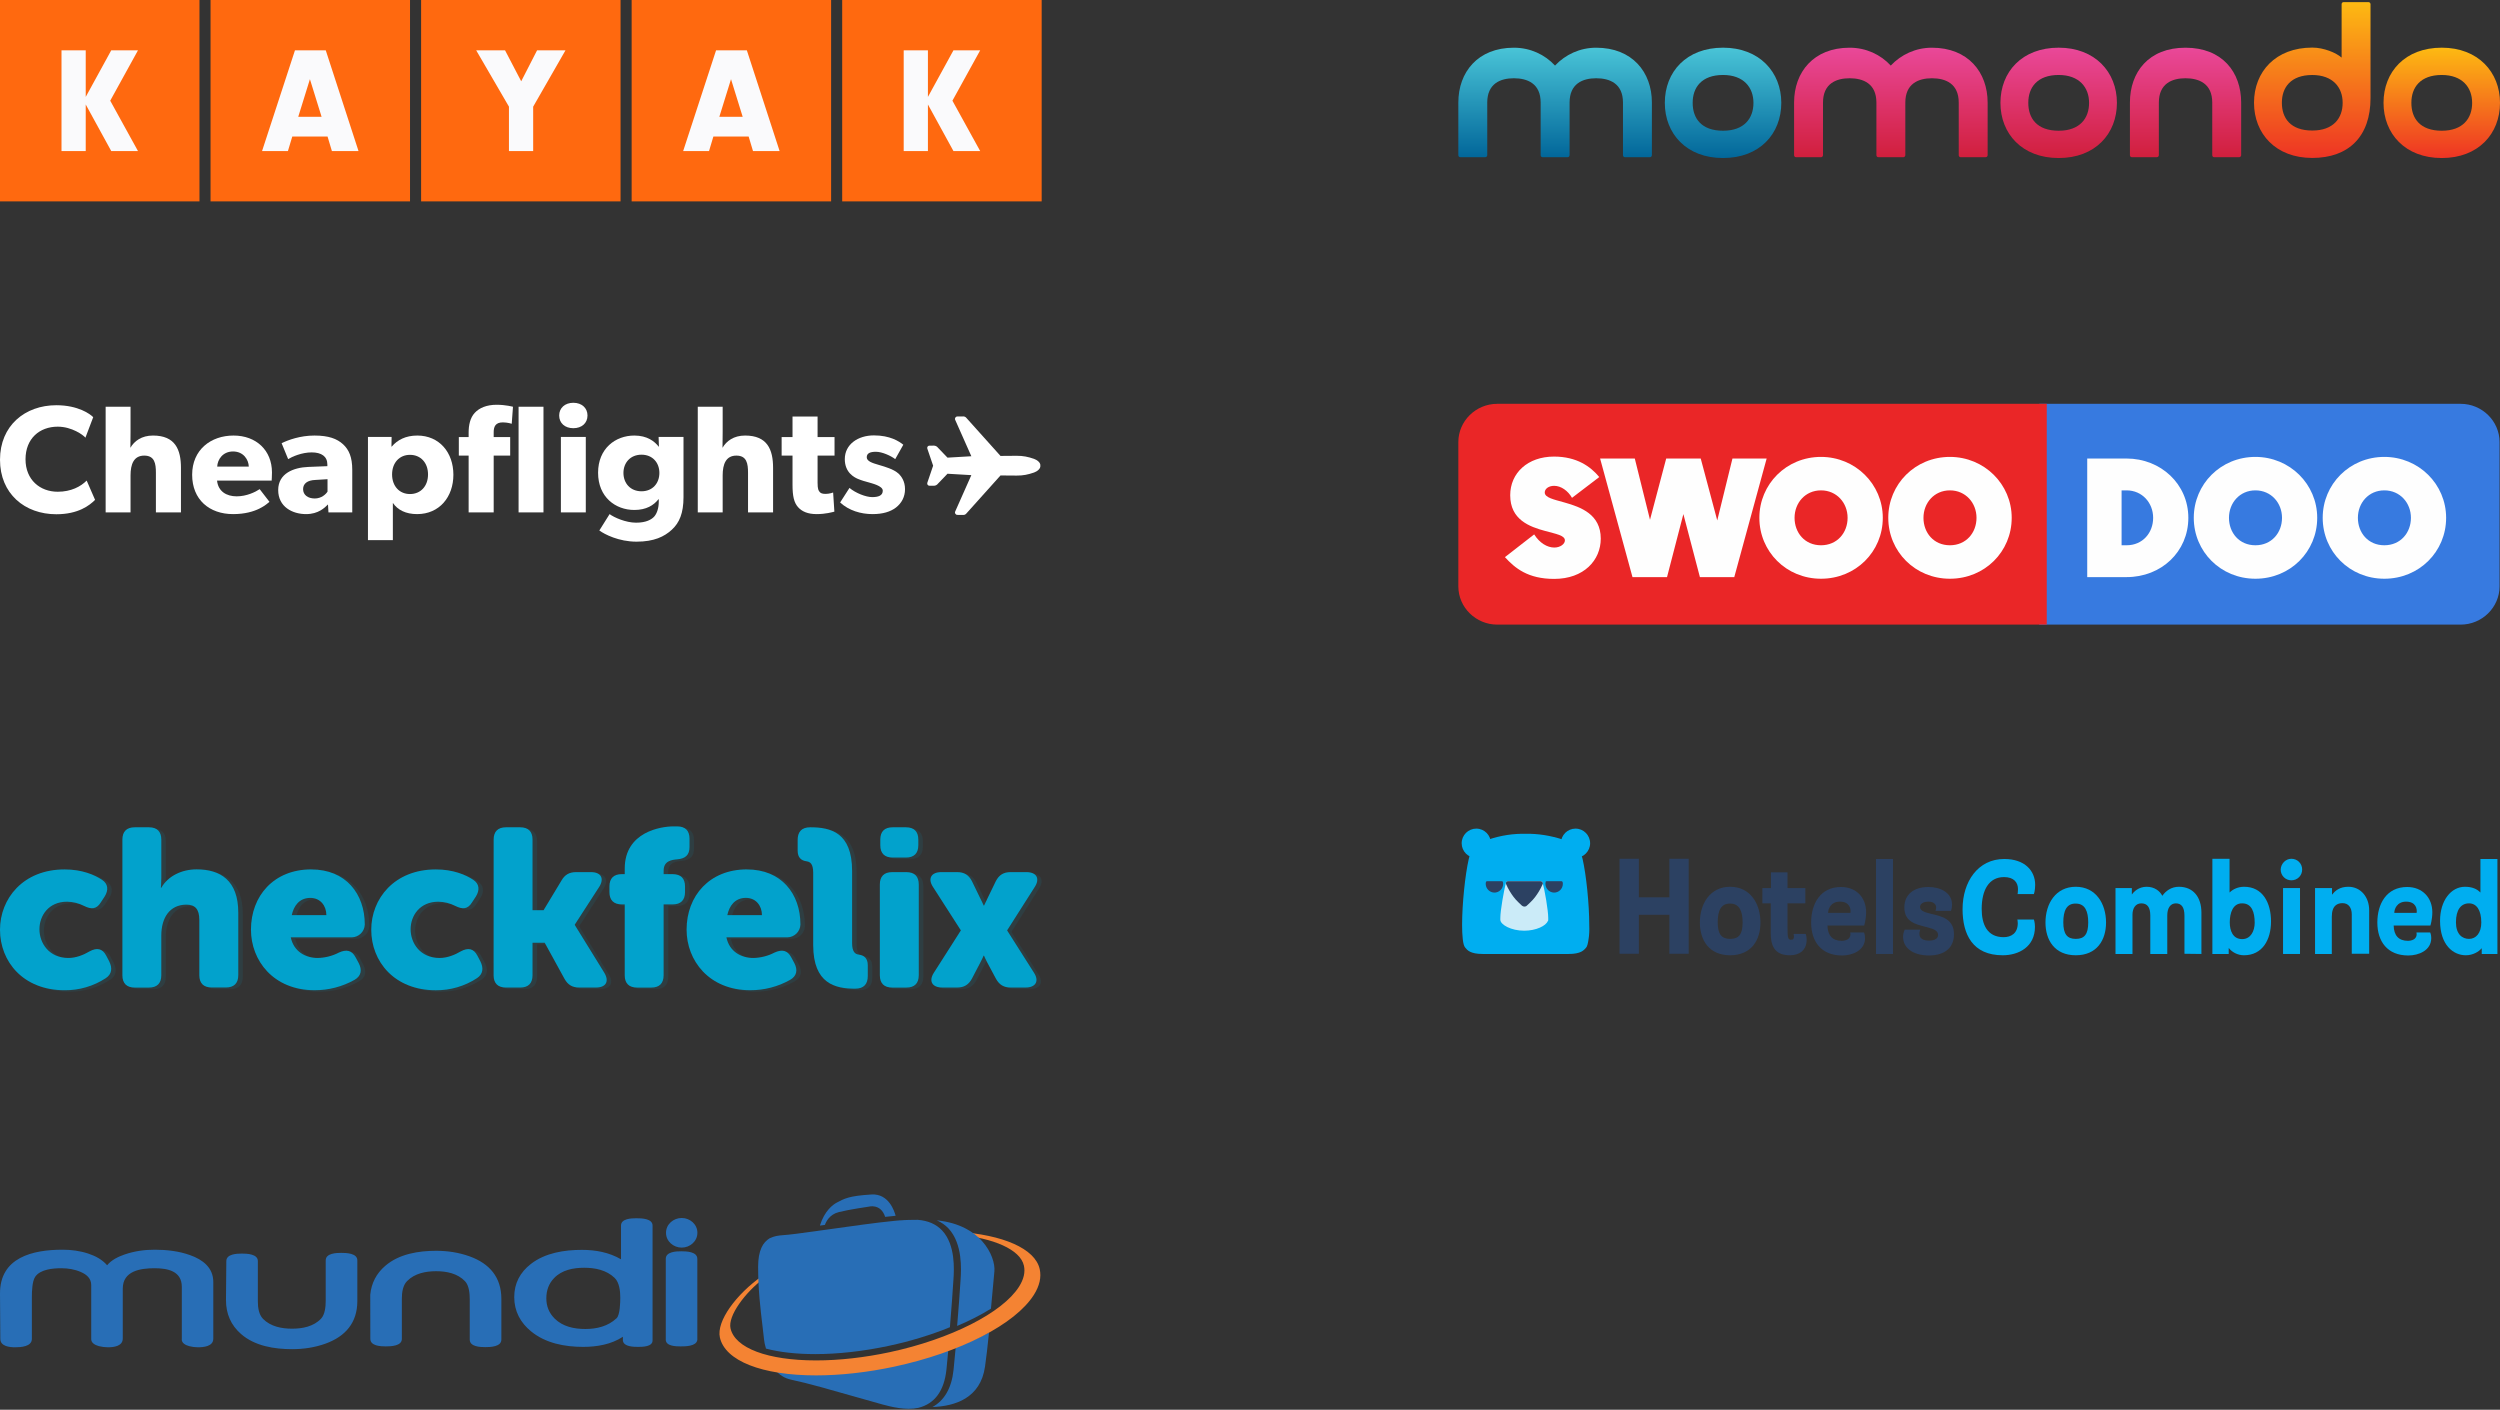 <?xml version="1.0" encoding="UTF-8" standalone="no"?><svg xmlns="http://www.w3.org/2000/svg" fill="none" height="203" style="" viewBox="0 0 360 203" width="360">
<rect x="0" y="0" width="360" height="203" fill="#333333" stroke="none"/>
<path d="M28.724 29H0V0H28.724V29ZM59.043 29H30.319V0H59.043V29ZM89.361 29H60.639V0H89.361V29ZM119.681 29H90.957V0H119.681V29ZM150 0V29H121.276V0H150Z" fill="#FF690F"/>
<path clip-rule="evenodd" d="M12.345 13.955V7.25H8.856V21.75H12.345V15.046L16.018 21.75H19.868L15.872 14.5L19.868 7.25H16.018L12.345 13.955ZM42.087 19.663L41.462 21.75H37.737L42.474 7.25H46.91L51.625 21.75H47.793L47.168 19.663H42.087ZM44.628 11.402L42.948 16.815H46.307L44.628 11.402ZM76.777 21.75H73.289V15.359L68.573 7.25H72.729L75.054 11.706L77.337 7.25H81.428L76.777 15.359V21.75ZM102.725 19.663L102.101 21.75H98.376L103.113 7.25H107.548L112.263 21.75H108.431L107.806 19.663H102.725ZM105.266 11.402L103.586 16.815H106.945L105.266 11.402ZM133.621 13.955V7.25H130.133V21.75H133.621V15.046L137.295 21.75H141.145L137.149 14.5L141.145 7.25H137.295L133.621 13.955Z" fill="#FAFAFC" fill-rule="evenodd"/>
<path clip-rule="evenodd" d="M343.228 14.811C343.228 19.255 346.345 22.757 351.613 22.757V22.757C356.893 22.757 360 19.255 360 14.811V14.811C360 10.385 356.846 6.866 351.613 6.866V6.866C346.345 6.866 343.228 10.337 343.228 14.811M347.238 14.811C347.232 12.599 348.518 10.796 351.613 10.796V10.796C354.579 10.796 355.995 12.599 355.989 14.811V14.811C355.995 17.024 354.672 18.827 351.613 18.827V18.827C348.472 18.827 347.232 17.024 347.238 14.811" fill="url(#paint0_linear_190_1569)" fill-rule="evenodd"/>
<path clip-rule="evenodd" d="M337.495 0.303C337.313 0.303 337.193 0.422 337.193 0.602V0.602V8.293C336.4 7.602 334.636 6.854 332.966 6.854V6.854C327.696 6.854 324.579 10.324 324.579 14.799V14.799C324.579 19.243 327.696 22.744 332.966 22.744V22.744C338.205 22.744 341.355 19.665 341.355 14.132V14.132C341.355 13.026 341.356 0.602 341.356 0.602V0.602C341.356 0.422 341.203 0.303 341.052 0.303V0.303H337.495ZM328.59 14.799C328.583 12.595 329.871 10.8 332.966 10.8V10.8C335.931 10.8 337.347 12.595 337.341 14.799V14.799C337.347 17.002 336.023 18.798 332.966 18.798V18.798C329.825 18.798 328.583 17.002 328.59 14.799V14.799Z" fill="url(#paint1_linear_190_1569)" fill-rule="evenodd"/>
<path clip-rule="evenodd" d="M306.709 14.771V22.342C306.709 22.522 306.832 22.641 307.013 22.641V22.641H310.569C310.723 22.641 310.875 22.522 310.875 22.342V22.342V14.771C310.875 12.047 312.758 11.269 314.703 11.269V11.269C316.679 11.269 318.564 12.047 318.564 14.771V14.771V22.342C318.564 22.522 318.685 22.641 318.868 22.641V22.641H322.425C322.575 22.641 322.729 22.522 322.729 22.342V22.342V14.771C322.729 10.401 320.021 6.87 314.703 6.87V6.87C309.397 6.87 306.709 10.401 306.709 14.771" fill="url(#paint2_linear_190_1569)" fill-rule="evenodd"/>
<path clip-rule="evenodd" d="M288.064 14.811C288.064 19.255 291.181 22.757 296.451 22.757V22.757C301.73 22.757 304.836 19.255 304.836 14.811V14.811C304.836 10.385 301.683 6.866 296.451 6.866V6.866C291.181 6.866 288.064 10.337 288.064 14.811M292.075 14.811C292.069 12.599 293.356 10.796 296.451 10.796V10.796C299.417 10.796 300.833 12.599 300.826 14.811V14.811C300.833 17.024 299.508 18.827 296.451 18.827V18.827C293.31 18.827 292.069 17.024 292.075 14.811" fill="url(#paint3_linear_190_1569)" fill-rule="evenodd"/>
<path clip-rule="evenodd" d="M272.269 9.443C270.81 7.858 268.712 6.87 266.342 6.87V6.87C261.146 6.87 258.348 10.401 258.348 14.771V14.771V22.342C258.348 22.522 258.47 22.641 258.652 22.641V22.641H262.208C262.36 22.641 262.512 22.522 262.512 22.342V22.342V14.771C262.512 12.047 264.397 11.269 266.342 11.269V11.269C268.318 11.269 270.203 12.047 270.203 14.771V14.771V22.342C270.203 22.522 270.324 22.641 270.506 22.641V22.641H274.063C274.215 22.641 274.367 22.522 274.367 22.342V22.342V14.771C274.367 12.047 276.251 11.269 278.197 11.269V11.269C280.172 11.269 282.057 12.047 282.057 14.771V14.771V22.342C282.057 22.522 282.178 22.641 282.361 22.641V22.641H285.916C286.068 22.641 286.219 22.522 286.219 22.342V22.342V14.771C286.219 10.401 283.405 6.87 278.197 6.87V6.87C275.856 6.87 273.759 7.858 272.269 9.443" fill="url(#paint4_linear_190_1569)" fill-rule="evenodd"/>
<path clip-rule="evenodd" d="M239.734 14.811C239.734 19.255 242.852 22.757 248.121 22.757V22.757C253.4 22.757 256.507 19.255 256.507 14.811V14.811C256.507 10.385 253.354 6.866 248.121 6.866V6.866C242.852 6.866 239.734 10.337 239.734 14.811M243.745 14.811C243.739 12.599 245.026 10.796 248.121 10.796V10.796C251.086 10.796 252.502 12.599 252.497 14.811V14.811C252.502 17.024 251.179 18.827 248.121 18.827V18.827C244.98 18.827 243.739 17.024 243.745 14.811" fill="url(#paint5_linear_190_1569)" fill-rule="evenodd"/>
<path clip-rule="evenodd" d="M223.922 9.443C222.462 7.858 220.365 6.87 217.994 6.87V6.87C212.798 6.87 210 10.401 210 14.771V14.771V22.342C210 22.522 210.122 22.641 210.304 22.641V22.641H213.86C214.012 22.641 214.163 22.522 214.163 22.342V22.342V14.771C214.163 12.047 216.049 11.269 217.994 11.269V11.269C219.97 11.269 221.855 12.047 221.855 14.771V14.771V22.342C221.855 22.522 221.977 22.641 222.159 22.641V22.641H225.715C225.867 22.641 226.019 22.522 226.019 22.342V22.342V14.771C226.019 12.047 227.903 11.269 229.849 11.269V11.269C231.824 11.269 233.709 12.047 233.709 14.771V14.771V22.342C233.709 22.522 233.831 22.641 234.014 22.641V22.641H237.569C237.721 22.641 237.873 22.522 237.873 22.342V22.342V14.771C237.873 10.401 235.057 6.87 229.849 6.87V6.87C227.508 6.87 225.411 7.858 223.922 9.443" fill="url(#paint6_linear_190_1569)" fill-rule="evenodd"/>
<path clip-rule="evenodd" d="M13.69 71.98C12.906 72.774 11.271 74.052 8.111 74.052C3.563 74.052 0 71.098 0 66.203C0 61.285 3.608 58.352 8.111 58.352C11.293 58.352 13.018 59.653 13.422 60.072L12.301 63.027C12.01 62.652 10.352 61.44 8.313 61.44C5.692 61.44 3.675 63.16 3.675 66.136C3.675 69.114 5.781 70.811 8.313 70.811C10.24 70.811 11.629 70.061 12.48 69.202L13.69 71.98Z" fill="white" fill-rule="evenodd"/>
<path clip-rule="evenodd" d="M26.058 73.788H22.45V68.077C22.45 66.754 22.271 65.607 20.77 65.607C19.268 65.607 18.798 66.842 18.798 68.452V73.788H15.213V58.573H18.798V62.19C18.798 63.292 18.776 64.483 18.776 64.483C19.336 63.513 20.389 62.719 22.024 62.719C25.229 62.719 26.058 64.725 26.058 67.372V73.788Z" fill="white" fill-rule="evenodd"/>
<path clip-rule="evenodd" d="M35.826 67.195C35.803 66.203 35.064 65.012 33.562 65.012C32.084 65.012 31.322 66.159 31.277 67.195H35.826ZM39.12 69.202H31.255C31.412 70.768 32.621 71.473 34.078 71.473C35.512 71.473 36.767 70.856 37.394 70.437L38.805 72.267C38.447 72.532 36.991 74.031 33.562 74.031C30.157 74.031 27.67 71.958 27.67 68.364C27.67 64.769 30.359 62.719 33.63 62.719C36.901 62.719 39.164 64.858 39.164 68.033C39.164 68.562 39.12 69.202 39.12 69.202V69.202Z" fill="white" fill-rule="evenodd"/>
<path clip-rule="evenodd" d="M47.163 69.003L45.392 69.114C44.294 69.157 43.645 69.62 43.645 70.436C43.645 71.275 44.34 71.782 45.325 71.782C46.289 71.782 46.938 71.164 47.163 70.789V69.003ZM50.725 73.788H47.297L47.23 72.642C46.759 73.105 45.863 74.031 44.07 74.031C42.121 74.031 40.06 72.994 40.06 70.569C40.06 68.143 42.323 67.327 44.362 67.239L47.14 67.129V66.886C47.14 65.74 46.311 65.144 44.877 65.144C43.465 65.144 42.054 65.762 41.494 66.115L40.553 63.821C41.494 63.358 43.219 62.719 45.281 62.719C47.342 62.719 48.53 63.182 49.403 63.976C50.255 64.769 50.725 65.828 50.725 67.658V73.788Z" fill="white" fill-rule="evenodd"/>
<path clip-rule="evenodd" d="M59.036 65.497C57.513 65.497 56.46 66.644 56.46 68.32C56.46 69.995 57.513 71.142 59.036 71.142C60.583 71.142 61.636 69.995 61.636 68.32C61.636 66.644 60.583 65.497 59.036 65.497M60.067 74.031C58.431 74.031 57.266 73.435 56.572 72.421V77.779H52.986V62.917H56.392L56.37 64.306H56.415C57.221 63.358 58.409 62.719 60.089 62.719C63.271 62.719 65.288 65.166 65.288 68.364C65.288 71.561 63.271 74.031 60.067 74.031" fill="white" fill-rule="evenodd"/>
<path clip-rule="evenodd" d="M74.675 73.789H78.261V58.574H74.675V73.789ZM73.69 61.021C73.69 61.021 73.085 60.823 72.412 60.823C71.36 60.823 71.091 61.418 71.091 62.234V62.94H73.466V65.608H71.091V73.789H67.483V65.608H66.071V62.94H67.483V62.301C67.483 61.198 67.707 60.161 68.357 59.456C69.029 58.728 70.082 58.287 71.516 58.287C72.838 58.287 73.869 58.574 73.869 58.574L73.69 61.021Z" fill="white" fill-rule="evenodd"/>
<path clip-rule="evenodd" d="M80.769 73.789H84.354V62.917H80.769V73.789ZM82.561 61.661C81.351 61.661 80.522 60.933 80.522 59.831C80.522 58.75 81.351 58 82.561 58C83.771 58 84.6 58.75 84.6 59.831C84.6 60.933 83.771 61.661 82.561 61.661V61.661Z" fill="white" fill-rule="evenodd"/>
<path clip-rule="evenodd" d="M92.375 65.475C90.784 65.475 89.776 66.622 89.776 68.1C89.776 69.599 90.784 70.745 92.375 70.745C93.966 70.745 94.951 69.599 94.951 68.1C94.951 66.622 93.966 65.475 92.375 65.475V65.475ZM98.425 71.584C98.425 73.921 97.82 75.288 96.744 76.28C95.669 77.272 94.19 78 91.658 78C89.103 78 87.065 76.942 86.303 76.391L87.782 74.031C88.432 74.516 90.112 75.266 91.591 75.266C93.07 75.266 93.809 74.803 94.19 74.406C94.571 73.987 94.862 73.215 94.862 72.245V71.892H94.817C94.145 72.752 93.07 73.435 91.344 73.435C88.633 73.435 86.124 71.584 86.124 68.077C86.124 64.571 88.633 62.719 91.344 62.719C93.204 62.719 94.257 63.557 94.84 64.307H94.885L94.84 62.917H98.425V71.584Z" fill="white" fill-rule="evenodd"/>
<path clip-rule="evenodd" d="M111.323 73.788H107.716V68.077C107.716 66.754 107.537 65.607 106.036 65.607C104.534 65.607 104.064 66.842 104.064 68.452V73.788H100.479V58.573H104.064V62.19C104.064 63.292 104.041 64.483 104.041 64.483C104.602 63.513 105.655 62.719 107.29 62.719C110.495 62.719 111.323 64.725 111.323 67.372V73.788Z" fill="white" fill-rule="evenodd"/>
<path clip-rule="evenodd" d="M120.173 65.607H117.731V69.51C117.731 70.436 117.865 70.657 118.044 70.856C118.201 71.032 118.425 71.12 118.896 71.12C119.456 71.12 119.971 70.921 119.971 70.921L120.15 73.678C119.881 73.744 118.896 74.031 117.596 74.031C116.319 74.031 115.468 73.656 114.907 73.016C114.347 72.377 114.123 71.473 114.123 69.819V65.607H112.555V62.939H114.123V59.984H117.731V62.939H120.173V65.607Z" fill="white" fill-rule="evenodd"/>
<path clip-rule="evenodd" d="M129.023 73.083C128.217 73.7 127.119 74.031 125.64 74.031C123.982 74.031 122.234 73.524 120.979 72.355L122.324 70.26C123.221 71.01 124.699 71.584 125.595 71.584C126.491 71.584 127.119 71.363 127.119 70.658C127.119 69.952 125.506 69.599 125.103 69.467C124.677 69.357 124.049 69.18 123.534 68.96C123.019 68.739 121.651 68.056 121.651 66.115C121.651 63.998 123.534 62.697 125.842 62.697C128.149 62.697 129.449 63.535 130.077 64.042L128.912 66.115C128.284 65.63 127.029 65.056 126.133 65.056C125.281 65.056 124.811 65.277 124.811 65.85C124.811 66.424 125.662 66.688 126.424 66.909C127.186 67.13 127.522 67.24 127.993 67.416C128.486 67.593 129.046 67.879 129.427 68.232C129.785 68.585 130.323 69.29 130.323 70.437C130.323 71.562 129.83 72.444 129.023 73.083" fill="white" fill-rule="evenodd"/>
<path clip-rule="evenodd" d="M134.365 67.075L133.533 69.521C133.468 69.728 133.614 69.942 133.821 69.944L134.466 69.95C134.704 69.951 134.929 69.836 135.076 69.638L136.44 68.218L139.873 68.42L137.539 73.678C137.451 73.903 137.618 74.144 137.862 74.145L138.718 74.153C138.884 74.154 139.041 74.081 139.146 73.955L144.072 68.466L146.402 68.484C147.321 68.491 148.039 68.342 148.901 68.043C149.335 67.892 149.864 67.506 149.81 67.059C149.864 66.612 149.335 66.227 148.901 66.076C148.039 65.777 147.321 65.628 146.402 65.635L144.072 65.653L139.146 60.164C139.041 60.038 138.884 59.965 138.718 59.966L137.862 59.973C137.618 59.975 137.451 60.216 137.539 60.441L139.873 65.699L136.44 65.901L135.076 64.481C134.929 64.283 134.704 64.168 134.466 64.17L133.821 64.175C133.614 64.177 133.468 64.391 133.533 64.598L134.365 67.044V67.075Z" fill="white" fill-rule="evenodd"/>
<path clip-rule="evenodd" d="M293.646 89.945H354.33C357.414 89.945 359.937 87.464 359.937 84.432V63.663C359.937 60.631 357.414 58.15 354.33 58.15H293.646V89.945Z" fill="#377AE0" fill-rule="evenodd"/>
<path clip-rule="evenodd" d="M294.733 89.945H215.607C212.523 89.945 210 87.464 210 84.432V63.663C210 60.631 212.523 58.15 215.607 58.15H294.733V89.945Z" fill="#EA2627" fill-rule="evenodd"/>
<path clip-rule="evenodd" d="M216.709 80.228L220.92 76.953C221.706 78.192 222.8 78.847 223.823 78.847C224.68 78.847 225.346 78.333 225.346 77.818C225.346 77.093 224.037 76.882 222.515 76.461C220.254 75.853 217.47 74.847 217.47 71.315C217.47 68.111 219.993 65.748 223.776 65.748C227.083 65.748 229.057 67.198 230.295 68.695L226.369 71.689C225.798 70.683 224.799 69.959 223.799 69.959C222.99 69.959 222.443 70.403 222.443 70.918C222.443 71.666 223.752 71.923 225.322 72.368C227.63 73.023 230.509 74.052 230.509 77.561C230.509 80.672 228.082 83.362 223.799 83.362C220.016 83.362 218.161 81.818 216.709 80.228" fill="#FEFEFE" fill-rule="evenodd"/>
<path clip-rule="evenodd" d="M230.415 66.028H235.411L237.6 74.847L239.932 66.028H244.905L247.284 74.941L249.473 66.028H254.398L249.735 83.105H244.786L242.406 74.028L240.051 83.105H235.078L230.415 66.028Z" fill="#FEFEFE" fill-rule="evenodd"/>
<path clip-rule="evenodd" d="M266.054 74.566C266.054 72.414 264.484 70.613 262.224 70.613C259.963 70.613 258.417 72.414 258.417 74.566C258.417 76.718 259.892 78.519 262.224 78.519C264.555 78.519 266.054 76.718 266.054 74.566M253.349 74.566C253.349 69.724 257.227 65.794 262.224 65.794C267.172 65.794 271.122 69.724 271.122 74.566C271.122 79.431 267.244 83.338 262.224 83.338C257.227 83.338 253.349 79.431 253.349 74.566" fill="#FEFEFE" fill-rule="evenodd"/>
<path clip-rule="evenodd" d="M284.617 74.566C284.617 72.414 283.047 70.613 280.787 70.613C278.526 70.613 276.98 72.414 276.98 74.566C276.98 76.718 278.455 78.519 280.787 78.519C283.118 78.519 284.617 76.718 284.617 74.566M271.912 74.566C271.912 69.724 275.79 65.794 280.787 65.794C285.736 65.794 289.685 69.724 289.685 74.566C289.685 79.431 285.807 83.338 280.787 83.338C275.79 83.338 271.912 79.431 271.912 74.566" fill="#FEFEFE" fill-rule="evenodd"/>
<path clip-rule="evenodd" d="M328.61 74.566C328.61 72.414 327.039 70.613 324.779 70.613C322.519 70.613 320.972 72.414 320.972 74.566C320.972 76.718 322.447 78.519 324.779 78.519C327.111 78.519 328.61 76.718 328.61 74.566M315.904 74.566C315.904 69.724 319.783 65.794 324.779 65.794C329.728 65.794 333.678 69.724 333.678 74.566C333.678 79.431 329.799 83.338 324.779 83.338C319.783 83.338 315.904 79.431 315.904 74.566" fill="#FEFEFE" fill-rule="evenodd"/>
<path clip-rule="evenodd" d="M347.174 74.566C347.174 72.414 345.604 70.613 343.344 70.613C341.083 70.613 339.537 72.414 339.537 74.566C339.537 76.718 341.012 78.519 343.344 78.519C345.675 78.519 347.174 76.718 347.174 74.566M334.469 74.566C334.469 69.724 338.347 65.794 343.344 65.794C348.293 65.794 352.242 69.724 352.242 74.566C352.242 79.431 348.364 83.338 343.344 83.338C338.347 83.338 334.469 79.431 334.469 74.566" fill="#FEFEFE" fill-rule="evenodd"/>
<path clip-rule="evenodd" d="M305.509 70.613V78.519H306.222C308.554 78.519 310.053 76.719 310.053 74.567C310.053 72.415 308.483 70.613 306.222 70.613H305.509ZM300.56 66.028H306.222C311.171 66.028 315.121 69.725 315.121 74.567C315.121 79.432 311.243 83.104 306.222 83.104H300.56V66.028Z" fill="#FEFEFE" fill-rule="evenodd"/>
<g opacity="0.1">
<path d="M9.948 125.413C12.474 125.413 14.256 126.194 15.325 126.898C16.232 127.483 16.304 128.383 15.717 129.319L15.167 130.158C14.552 131.159 13.806 131.191 12.77 130.676C12.008 130.283 11.165 130.074 10.308 130.063C7.653 130.063 6.323 132.065 6.323 134.034C6.323 136.002 7.684 138.164 10.502 138.164C11.605 138.164 12.705 137.712 13.516 137.228C14.585 136.642 15.394 136.775 15.946 137.84L16.367 138.648C16.853 139.624 16.759 140.488 15.882 141.07C14.12 142.221 12.055 142.825 9.948 142.804C3.987 142.804 0.65 138.674 0.65 134.09C0.65 129.636 3.954 125.407 9.948 125.407" fill="#02A2CC"/>
<path d="M18.274 121.12C18.274 119.95 18.889 119.345 20.056 119.345H22.097C23.272 119.345 23.879 119.957 23.879 121.12V126.64C23.879 127.479 23.814 128.061 23.814 128.061H23.879C24.819 126.414 26.761 125.413 28.97 125.413C32.338 125.413 34.962 126.962 34.962 131.643V140.658C34.962 141.829 34.347 142.434 33.18 142.434H31.136C29.961 142.434 29.354 141.821 29.354 140.658V132.675C29.354 131.126 28.739 130.48 27.507 130.48C25.077 130.48 23.879 132.385 23.879 134.935V140.658C23.879 141.829 23.264 142.434 22.097 142.434H20.056C18.881 142.434 18.274 141.821 18.274 140.658L18.274 121.12Z" fill="#02A2CC"/>
<path d="M45.47 125.413C50.426 125.413 53.18 128.9 53.18 133.354C53.143 134.365 52.321 135.172 51.306 135.194H42.523C42.944 137.228 44.628 138.164 46.41 138.164C47.472 138.14 48.514 137.873 49.455 137.384C50.524 136.9 51.301 137.029 51.852 138.061L52.306 138.9C52.824 139.901 52.662 140.771 51.691 141.321C49.94 142.3 47.965 142.811 45.957 142.805C39.996 142.804 36.789 138.511 36.789 134.09C36.789 129.212 40.093 125.407 45.47 125.407V125.413ZM45.341 129.507C43.722 129.507 42.944 130.677 42.652 131.992H47.64C47.639 130.636 46.764 129.507 45.341 129.507Z" fill="#02A2CC"/>
<path d="M63.403 125.413C65.929 125.413 67.711 126.194 68.78 126.898C69.687 127.483 69.76 128.383 69.172 129.319L68.622 130.158C68.007 131.159 67.261 131.191 66.225 130.676C65.463 130.283 64.621 130.074 63.763 130.063C61.108 130.063 59.778 132.065 59.778 134.034C59.778 136.002 61.139 138.164 63.957 138.164C65.06 138.164 66.16 137.712 66.971 137.228C68.04 136.642 68.849 136.775 69.401 137.84L69.822 138.648C70.308 139.624 70.214 140.488 69.337 141.07C67.575 142.221 65.51 142.825 63.403 142.804C57.442 142.804 54.105 138.674 54.105 134.09C54.105 129.636 57.409 125.407 63.403 125.407" fill="#02A2CC"/>
<path d="M71.73 121.12C71.73 119.95 72.344 119.345 73.511 119.345H75.552C76.727 119.345 77.334 119.957 77.334 121.12V131.292H78.916L81.507 126.999C81.993 126.16 82.641 125.805 83.612 125.805H85.75C87.207 125.805 87.695 126.742 86.925 127.936L83.42 133.353V133.417L87.664 140.293C88.408 141.52 87.922 142.424 86.465 142.424H84.039C83.06 142.424 82.419 142.034 81.934 141.165L79.083 135.975H77.334V140.658C77.334 141.829 76.719 142.434 75.552 142.434H73.511C72.337 142.434 71.73 141.821 71.73 140.658L71.73 121.12Z" fill="#02A2CC"/>
<path d="M90.611 130.45H90.19C89.015 130.45 88.408 129.837 88.408 128.674V127.867C88.408 126.696 89.023 126.091 90.19 126.091H90.611V125.285C90.611 119.991 95.859 119.217 97.608 119.217H98.158C99.333 119.217 99.94 119.829 99.94 120.992V122.187C99.94 123.357 99.325 123.865 98.158 123.962C97.445 124.027 96.216 124.157 96.216 125.576V126.093H97.52C98.695 126.093 99.302 126.706 99.302 127.869V128.676C99.302 129.847 98.687 130.452 97.52 130.452H96.224V140.659C96.224 141.829 95.609 142.434 94.442 142.434H92.391C91.216 142.434 90.609 141.822 90.609 140.659L90.611 130.45Z" fill="#02A2CC"/>
<path d="M108.201 125.413C113.157 125.413 115.911 128.9 115.911 133.354C115.874 134.367 115.05 135.174 114.033 135.194H105.252C105.673 137.228 107.358 138.164 109.14 138.164C110.201 138.14 111.243 137.873 112.185 137.384C113.254 136.9 114.031 137.029 114.581 138.061L115.035 138.9C115.554 139.901 115.392 140.771 114.421 141.321C112.668 142.301 110.69 142.812 108.681 142.805C102.72 142.804 99.513 138.511 99.513 134.09C99.513 129.212 102.816 125.407 108.193 125.407L108.201 125.413ZM108.064 129.507C106.445 129.507 105.668 130.677 105.376 131.992H110.363C110.363 130.636 109.488 129.507 108.064 129.507Z" fill="#02A2CC"/>
<path d="M124.312 137.678C123.793 137.614 123.354 137.288 123.354 136.032V125.634C123.354 120.049 120.221 119.339 117.329 119.339C116.033 119.339 115.514 120.049 115.514 121.146V122.728C115.514 123.704 116.033 124.149 116.81 124.244C117.329 124.309 117.75 124.634 117.75 125.891V136.342V136.342C117.772 141.872 120.92 142.586 123.793 142.586C125.089 142.586 125.608 141.875 125.608 140.779V139.196C125.608 138.221 125.089 137.776 124.312 137.68" fill="#02A2CC"/>
<path d="M131.172 125.81C132.347 125.81 132.954 126.422 132.954 127.585V140.658C132.954 141.829 132.339 142.434 131.172 142.434H129.132C127.957 142.434 127.35 141.821 127.35 140.658V127.585C127.35 126.414 127.965 125.81 129.132 125.81H131.172ZM131.107 119.345C132.282 119.345 132.89 119.957 132.89 121.12V121.926C132.89 123.097 132.275 123.702 131.107 123.702H129.196C128.021 123.702 127.414 123.089 127.414 121.926V121.12C127.414 119.95 128.029 119.345 129.196 119.345H131.107Z" fill="#02A2CC"/>
<path d="M139.014 134.194L134.998 127.931C134.214 126.736 134.737 125.8 136.196 125.8H138.497C139.502 125.8 140.148 126.219 140.602 127.092L141.777 129.513C142.004 129.932 142.296 130.61 142.296 130.61H142.361C142.361 130.61 142.684 129.932 142.88 129.513L144.055 127.092C144.507 126.219 145.155 125.8 146.16 125.8H148.433C149.892 125.8 150.409 126.736 149.632 127.931L145.647 134.192L149.534 140.293C150.317 141.488 149.792 142.424 148.335 142.424H146.173C145.194 142.424 144.554 142.034 144.068 141.166L142.741 138.68C142.578 138.389 142.349 137.841 142.349 137.841H142.284C142.284 137.841 142.057 138.389 141.893 138.68L140.6 141.166C140.115 142.038 139.466 142.424 138.495 142.424H136.325C134.869 142.424 134.35 141.488 135.127 140.293L139.014 134.194Z" fill="#02A2CC"/>
</g>
<path d="M9.298 125.197C11.824 125.197 13.606 125.978 14.675 126.682C15.582 127.268 15.654 128.167 15.067 129.104L14.516 129.943C13.901 130.944 13.155 130.975 12.12 130.46C11.357 130.066 10.513 129.856 9.654 129.845C6.997 129.845 5.679 131.847 5.679 133.816C5.679 135.785 7.04 137.947 9.858 137.947C10.96 137.947 12.061 137.494 12.871 137.01C13.941 136.425 14.749 136.557 15.302 137.623L15.723 138.43C16.208 139.406 16.114 140.27 15.237 140.852C13.478 142.005 11.415 142.612 9.309 142.594C3.329 142.596 0 138.464 0 133.88C0 129.426 3.304 125.197 9.298 125.197" fill="#02A2CC"/>
<path d="M17.624 120.905C17.624 119.734 18.239 119.129 19.406 119.129H21.447C22.621 119.129 23.229 119.742 23.229 120.905V126.415C23.229 127.254 23.164 127.835 23.164 127.835H23.229C24.168 126.188 26.111 125.187 28.32 125.187C31.688 125.187 34.312 126.737 34.312 131.418V140.423C34.312 141.593 33.697 142.198 32.53 142.198H30.484C29.309 142.198 28.702 141.585 28.702 140.423V132.464C28.702 130.914 28.087 130.268 26.855 130.268C24.425 130.268 23.227 132.173 23.227 134.723V140.436C23.227 141.607 22.612 142.212 21.445 142.212H19.406C18.231 142.212 17.624 141.599 17.624 140.436V120.905Z" fill="#02A2CC"/>
<path d="M44.819 125.197C49.776 125.197 52.529 128.684 52.529 133.139C52.492 134.151 51.668 134.958 50.651 134.979H41.872C42.293 137.012 43.978 137.948 45.76 137.948C46.821 137.924 47.863 137.657 48.805 137.168C49.874 136.684 50.651 136.813 51.201 137.845L51.655 138.685C52.174 139.685 52.012 140.555 51.041 141.105C49.29 142.085 47.314 142.597 45.307 142.591C39.346 142.591 36.139 138.297 36.139 133.876C36.139 128.998 39.442 125.193 44.819 125.193V125.197ZM44.698 129.297C43.079 129.297 42.302 130.467 42.01 131.782H46.997C46.997 130.426 46.122 129.297 44.698 129.297Z" fill="#02A2CC"/>
<path d="M62.754 125.197C65.28 125.197 67.062 125.978 68.131 126.682C69.038 127.268 69.11 128.167 68.523 129.104L67.972 129.943C67.358 130.944 66.611 130.975 65.576 130.46C64.814 130.068 63.971 129.858 63.114 129.847C60.459 129.847 59.129 131.849 59.129 133.818C59.129 135.787 60.49 137.948 63.308 137.948C64.41 137.948 65.511 137.496 66.322 137.012C67.391 136.427 68.2 136.559 68.752 137.625L69.173 138.432C69.658 139.408 69.564 140.272 68.687 140.854C66.928 142.007 64.865 142.614 62.76 142.596C56.789 142.596 53.46 138.464 53.46 133.88C53.46 129.426 56.764 125.197 62.758 125.197" fill="#02A2CC"/>
<path d="M71.084 120.905C71.084 119.734 71.699 119.129 72.866 119.129H74.903C76.078 119.129 76.684 119.742 76.684 120.905V131.072H78.273L80.863 126.78C81.349 125.941 81.997 125.585 82.969 125.585H85.107C86.564 125.585 87.051 126.522 86.282 127.716L82.773 133.139V133.203L87.018 140.073C87.762 141.301 87.277 142.204 85.82 142.204H83.389C82.41 142.204 81.77 141.814 81.284 140.945L78.433 135.749H76.684V140.432C76.684 141.603 76.07 142.208 74.903 142.208H72.86C71.685 142.208 71.078 141.595 71.078 140.432L71.084 120.905Z" fill="#02A2CC"/>
<path d="M89.961 130.233H89.54C88.365 130.233 87.758 129.62 87.758 128.458V127.65C87.758 126.479 88.373 125.874 89.54 125.874H89.961V125.068C89.961 119.78 95.207 119 96.958 119H97.508C98.683 119 99.29 119.613 99.29 120.776V121.97C99.29 123.14 98.675 123.648 97.508 123.745C96.795 123.81 95.565 123.94 95.565 125.359V125.876H96.862C98.037 125.876 98.644 126.489 98.644 127.652V128.46C98.644 129.63 98.029 130.235 96.862 130.235H95.561V140.436C95.561 141.607 94.947 142.212 93.779 142.212H91.741C90.566 142.212 89.959 141.599 89.959 140.436L89.961 130.233Z" fill="#02A2CC"/>
<path d="M107.552 125.197C112.508 125.197 115.262 128.684 115.262 133.139C115.225 134.151 114.4 134.958 113.384 134.979H104.603C105.024 137.012 106.708 137.948 108.49 137.948C109.552 137.924 110.594 137.657 111.535 137.168C112.604 136.684 113.381 136.813 113.932 137.845L114.386 138.685C114.904 139.685 114.742 140.555 113.771 141.105C112.021 142.085 110.045 142.597 108.037 142.591C102.077 142.591 98.869 138.297 98.869 133.876C98.869 128.998 102.173 125.193 107.55 125.193L107.552 125.197ZM107.421 129.293C105.802 129.293 105.024 130.463 104.732 131.778H109.72C109.72 130.422 108.844 129.293 107.421 129.293Z" fill="#02A2CC"/>
<path d="M123.662 137.463C123.143 137.398 122.704 137.072 122.704 135.816V125.424C122.704 119.839 119.571 119.129 116.679 119.129C115.382 119.129 114.863 119.839 114.863 120.936V122.512C114.863 123.488 115.382 123.933 116.16 124.028C116.679 124.093 117.1 124.419 117.1 125.675V136.126V136.126C117.121 141.656 120.27 142.37 123.143 142.37C124.439 142.37 124.958 141.66 124.958 140.563V138.981C124.958 138.005 124.439 137.56 123.662 137.465" fill="#02A2CC"/>
<path d="M130.52 125.586C131.694 125.586 132.302 126.198 132.302 127.361V140.435C132.302 141.605 131.687 142.21 130.52 142.21H128.479C127.305 142.21 126.697 141.597 126.697 140.435V127.361C126.697 126.191 127.312 125.586 128.479 125.586H130.52ZM130.455 119.129C131.63 119.129 132.237 119.742 132.237 120.904V121.712C132.237 122.883 131.622 123.488 130.455 123.488H128.544C127.369 123.488 126.762 122.875 126.762 121.712V120.904C126.762 119.734 127.377 119.129 128.544 119.129H130.455Z" fill="#02A2CC"/>
<path d="M138.365 133.977L134.348 127.716C133.565 126.522 134.088 125.585 135.547 125.585H137.848C138.852 125.585 139.498 126.004 139.953 126.877L141.128 129.298C141.355 129.718 141.647 130.395 141.647 130.395H141.711C141.711 130.395 142.034 129.718 142.23 129.298L143.405 126.877C143.857 126.004 144.506 125.585 145.51 125.585H147.809C149.268 125.585 149.785 126.522 149.008 127.716L145.023 133.977L148.892 140.073C149.675 141.267 149.151 142.203 147.694 142.203H145.524C144.545 142.203 143.904 141.813 143.419 140.945L142.091 138.459C141.929 138.168 141.7 137.62 141.7 137.62H141.635C141.635 137.62 141.408 138.168 141.243 138.459L139.947 140.945C139.461 141.817 138.813 142.203 137.842 142.203H135.676C134.219 142.203 133.7 141.267 134.478 140.073L138.365 133.977Z" fill="#02A2CC"/>
<path d="M233.214 137.372V123.663H235.998V129.215H240.39V123.663H243.173V137.341H240.39V131.727H235.998V137.341H233.214V137.372Z" fill="#2C4162"/>
<path clip-rule="evenodd" d="M249.143 127.695C246.267 127.695 244.782 130.115 244.782 132.844C244.782 135.387 246.112 137.559 249.143 137.559C252.175 137.559 253.505 135.387 253.505 132.844C253.505 130.115 252.02 127.695 249.143 127.695ZM249.143 135.201C247.906 135.201 247.349 134.519 247.349 132.813C247.349 131.169 247.813 130.084 249.143 130.115C250.473 130.115 250.937 131.2 250.937 132.844C250.937 134.55 250.381 135.201 249.143 135.201Z" fill="#2C4162" fill-rule="evenodd"/>
<path d="M255.02 130.084H253.783V127.881H255.02V125.617H257.402V127.881H259.969V130.084H257.402V133.526C257.402 135.046 257.464 135.325 257.928 135.325C258.237 135.325 258.33 135.17 258.33 134.829C258.33 134.643 258.268 134.488 258.268 134.488H260.031C260.031 134.488 260.155 134.829 260.155 135.325C260.155 136.876 259.072 137.558 257.742 137.558C255.886 137.558 254.989 136.597 254.989 134.426V130.084H255.02Z" fill="#2C4162"/>
<path clip-rule="evenodd" d="M266.433 134.271C266.433 134.271 266.464 134.395 266.464 134.55C266.464 134.922 266.217 135.45 265.227 135.481C263.866 135.481 263.185 134.705 263.154 133.278H268.444C268.444 133.278 268.722 132.41 268.722 131.355C268.722 129.277 267.33 127.727 265.103 127.727C262.134 127.727 260.804 130.146 260.804 132.844C260.804 135.574 262.257 137.59 265.258 137.59C266.742 137.59 268.567 136.876 268.567 135.077C268.567 134.581 268.413 134.271 268.413 134.271H266.433ZM266.464 131.449H263.247C263.247 130.952 263.587 129.836 264.948 129.836C266.34 129.836 266.557 130.859 266.464 131.449Z" fill="#2C4162" fill-rule="evenodd"/>
<path d="M270.146 137.373V123.694H272.589V137.373H270.146V137.373Z" fill="#2C4162"/>
<path d="M274.042 134.891C274.042 134.302 274.289 133.868 274.289 133.868H276.516C276.516 133.868 276.393 134.116 276.393 134.488C276.393 135.139 276.949 135.45 277.785 135.45C278.589 135.45 279.084 135.139 279.084 134.643C279.084 133.992 278.465 133.775 277.413 133.496C275.929 133.123 274.228 132.782 274.228 130.673C274.228 128.75 275.65 127.727 277.692 127.727C279.455 127.727 281.094 128.564 281.094 130.27C281.094 130.766 280.939 131.169 280.939 131.169H278.712C278.712 131.169 278.805 130.921 278.805 130.673C278.805 130.146 278.341 129.836 277.723 129.836C276.857 129.836 276.485 130.208 276.485 130.611C276.485 131.107 277.042 131.355 278.125 131.604C279.609 131.945 281.372 132.348 281.372 134.519C281.372 136.566 279.95 137.59 277.723 137.59C275.403 137.559 274.042 136.473 274.042 134.891Z" fill="#2C4162"/>
<path d="M282.61 130.921C282.61 126.951 284.837 123.694 288.611 123.694C291.58 123.694 293.065 125.4 293.065 127.416C293.065 128.254 292.879 128.75 292.879 128.75H290.529C290.529 128.75 290.59 128.533 290.59 128.037C290.59 127.044 289.972 126.3 288.58 126.3C286.384 126.3 285.363 128.192 285.363 130.89C285.363 133.092 286.136 134.953 288.518 134.953C289.57 134.953 290.559 134.426 290.559 132.937C290.559 132.658 290.498 132.41 290.498 132.41H292.879C292.879 132.41 293.034 132.844 293.034 133.464C293.034 136.38 290.652 137.559 288.394 137.559C284.033 137.559 282.61 134.519 282.61 130.921Z" fill="#00AEF0"/>
<path clip-rule="evenodd" d="M298.91 127.695C296.033 127.695 294.549 130.115 294.549 132.844C294.549 135.387 295.879 137.559 298.91 137.559C301.941 137.559 303.271 135.387 303.271 132.844C303.271 130.115 301.787 127.695 298.91 127.695ZM298.91 135.201C297.673 135.201 297.116 134.519 297.116 132.813C297.116 131.169 297.58 130.084 298.91 130.115C300.24 130.115 300.704 131.2 300.704 132.844C300.704 134.55 300.147 135.201 298.91 135.201Z" fill="#00AEF0" fill-rule="evenodd"/>
<path d="M311.376 128.998C311.871 128.285 312.675 127.695 313.757 127.695C315.83 127.695 317.005 129.184 317.005 131.417V137.372L314.561 137.341V131.851C314.561 130.642 314.128 130.084 313.324 130.084C312.52 130.084 312.087 130.797 312.087 131.82V137.372H309.644V131.851C309.644 130.642 309.211 130.084 308.344 130.084C307.509 130.084 307.076 130.797 307.076 131.727V137.372H304.633V127.881H306.984V128.781H307.014C307.262 128.409 307.973 127.695 309.118 127.695C310.231 127.695 311.004 128.285 311.376 128.998Z" fill="#00AEF0"/>
<path clip-rule="evenodd" d="M321.056 123.663H318.613H318.582V137.372H320.933V136.535H320.964C321.397 137.093 322.201 137.558 323.129 137.558C325.789 137.558 327.026 135.325 327.026 132.689C327.026 129.99 325.82 127.695 323.16 127.695C322.294 127.695 321.551 128.036 321.087 128.502H321.056V123.663ZM322.881 135.232C321.52 135.232 321.087 134.023 321.087 132.813C321.087 131.448 321.551 130.052 322.881 130.083C324.273 130.083 324.675 131.386 324.675 132.875C324.675 134.085 324.088 135.232 322.881 135.232Z" fill="#00AEF0" fill-rule="evenodd"/>
<path d="M329.964 123.663C330.831 123.663 331.511 124.345 331.511 125.214C331.511 126.082 330.831 126.765 329.964 126.765C329.098 126.765 328.418 126.082 328.418 125.214C328.449 124.376 329.129 123.663 329.964 123.663Z" fill="#00AEF0"/>
<rect fill="#00AEF0" height="9.491" width="2.443" x="328.758" y="127.881"/>
<path d="M335.811 137.372H333.367V127.881H335.811V128.812H335.842C336.244 128.285 336.893 127.695 338.161 127.695C339.955 127.695 341.162 129.184 341.162 131.076V137.341H338.656V131.696C338.656 130.673 338.161 130.053 337.326 130.053C336.615 130.053 335.78 130.363 335.78 132.007V137.372H335.811Z" fill="#00AEF0"/>
<path clip-rule="evenodd" d="M347.966 134.271C347.966 134.271 347.997 134.395 347.997 134.55C347.997 134.922 347.75 135.45 346.76 135.481C345.399 135.481 344.719 134.705 344.688 133.278H349.977C349.977 133.278 350.255 132.41 350.255 131.355C350.255 129.277 348.832 127.727 346.636 127.727C343.667 127.727 342.337 130.146 342.337 132.844C342.337 135.574 343.791 137.59 346.791 137.59C348.276 137.59 350.1 136.876 350.1 135.077C350.1 134.581 349.946 134.271 349.946 134.271H347.966ZM347.997 131.449H344.78C344.78 130.952 345.121 129.836 346.482 129.836C347.873 129.836 348.09 130.859 347.997 131.449Z" fill="#00AEF0" fill-rule="evenodd"/>
<path clip-rule="evenodd" d="M357.369 137.373H359.627V123.694H357.183V128.502H357.152C356.719 128.037 356.008 127.695 354.956 127.695C352.946 127.695 351.368 129.68 351.368 132.596C351.368 136.101 353.286 137.559 355.08 137.559C356.101 137.559 356.967 137.031 357.338 136.566H357.369V137.373ZM355.544 135.201C354.554 135.201 353.657 134.519 353.657 132.813C353.657 131.014 354.368 130.084 355.544 130.084C356.595 130.084 357.307 131.014 357.307 132.844C357.307 134.364 356.534 135.201 355.544 135.201Z" fill="#00AEF0" fill-rule="evenodd"/>
<path d="M228.853 133.185C228.853 130.207 228.42 125.989 227.894 123.694C227.677 122.763 227.244 122.081 226.533 121.585C226.162 121.306 225.698 121.058 225.172 120.934C225.141 120.934 225.11 120.903 225.079 120.903C223.223 120.313 221.491 120.034 219.697 120.065C217.903 120.034 216.171 120.282 214.316 120.903C214.285 120.903 214.254 120.934 214.223 120.934C213.728 121.089 213.264 121.306 212.862 121.585C212.15 122.081 211.717 122.763 211.501 123.694C210.975 125.989 210.542 130.207 210.542 133.185C210.542 133.96 210.573 134.643 210.635 135.201C210.697 135.821 210.82 136.287 211.006 136.473C211.284 136.814 211.717 137.372 213.511 137.372H213.542H225.853H225.883C227.677 137.372 228.08 136.814 228.389 136.473C228.574 136.287 228.667 135.821 228.76 135.201C228.853 134.643 228.884 133.96 228.853 133.185Z" fill="#00AEF0"/>
<path d="M212.584 123.539V123.539C211.408 123.539 210.48 122.577 210.48 121.429C210.48 120.251 211.439 119.32 212.584 119.32C213.759 119.32 214.687 120.282 214.687 121.429C214.687 122.577 213.759 123.539 212.584 123.539" fill="#00AEF0"/>
<path d="M226.874 123.539V123.539C225.698 123.539 224.771 122.577 224.771 121.429C224.771 120.251 225.729 119.32 226.874 119.32C228.049 119.32 228.977 120.282 228.977 121.429C228.977 122.577 228.018 123.539 226.874 123.539" fill="#00AEF0"/>
<path d="M213.975 127.013C213.944 127.106 213.944 127.23 213.944 127.323C213.975 127.974 214.501 128.502 215.151 128.533C215.862 128.564 216.45 127.974 216.45 127.292C216.45 127.199 216.45 127.106 216.419 127.013C216.419 126.951 216.326 126.889 216.264 126.889H214.13C214.068 126.889 214.006 126.92 213.975 127.013" fill="#2C4162"/>
<path d="M222.574 127.013C222.543 127.106 222.543 127.23 222.543 127.323C222.574 127.974 223.1 128.502 223.749 128.533C224.461 128.564 225.048 127.974 225.048 127.292C225.048 127.199 225.048 127.106 225.017 127.013C224.986 126.951 224.925 126.889 224.863 126.889H222.729C222.636 126.889 222.574 126.92 222.574 127.013" fill="#2C4162"/>
<path d="M222.914 132.627C222.914 132.565 222.945 132.534 222.945 132.472C222.945 132.41 222.945 132.317 222.945 132.192C222.945 131.107 222.45 128.222 222.141 127.106V127.106C222.11 126.982 222.017 126.92 221.863 126.889V126.889H221.832H221.801V126.889H221.77H217.223V126.889H217.192V126.889H217.161H217.13V126.889C216.976 126.92 216.883 127.013 216.852 127.106V127.106C216.574 128.222 216.048 131.076 216.048 132.192C216.048 132.286 216.048 132.348 216.048 132.41C216.048 132.41 216.048 132.41 216.048 132.441C216.048 133.154 217.594 134.022 219.481 134.022C221.213 134.022 222.636 133.309 222.883 132.627C222.883 132.658 222.883 132.627 222.914 132.627Z" fill="#CBEBF8"/>
<path d="M221.862 126.889V126.889V126.889C221.831 126.889 221.8 126.889 221.8 126.889V126.889H221.769V126.889H217.223V126.889H217.192V126.889H217.161H217.13V126.889C216.944 126.92 216.852 127.044 216.852 127.168C216.852 127.23 216.852 127.292 216.882 127.323C217.037 127.664 217.192 128.005 217.408 128.346C217.749 128.905 218.12 129.432 218.646 129.928C218.8 130.083 218.986 130.269 219.171 130.425C219.295 130.518 219.419 130.549 219.512 130.549C219.635 130.549 219.759 130.518 219.852 130.425C220.037 130.269 220.192 130.114 220.378 129.928C220.903 129.432 221.275 128.905 221.615 128.346C221.8 128.036 221.986 127.695 222.141 127.323C222.172 127.261 222.172 127.199 222.172 127.168C222.141 127.044 222.048 126.92 221.862 126.889Z" fill="#2C4162"/>
<path clip-rule="evenodd" d="M137.619 194.039C137.512 195.231 137.407 196.339 137.313 197.245C137.041 199.871 135.995 201.673 134.267 202.612C137.526 202.495 141.181 201.339 141.839 196.824C142.022 195.582 142.221 193.792 142.421 191.861C140.965 192.639 139.354 193.37 137.619 194.039" fill="#286EB6" fill-rule="evenodd"/>
<path clip-rule="evenodd" d="M136.29 197.196C136.375 196.344 136.473 195.316 136.575 194.201C134.128 195.115 131.444 195.898 128.622 196.501C124.782 197.322 120.9 197.754 117.391 197.754C115.282 197.754 113.357 197.6 111.654 197.312C112.228 197.963 112.978 198.484 113.956 198.681C116.216 199.15 119.872 200.198 123.094 201.119C124.609 201.554 126.046 201.965 127.113 202.253C128.315 202.571 130.402 203.124 132.247 202.729C134.614 202.132 135.967 200.279 136.29 197.196" fill="#286EB6" fill-rule="evenodd"/>
<path clip-rule="evenodd" d="M149.716 182.745C149.047 179.766 144.364 177.811 137.913 177.377L137.88 177.789C143.048 178.285 146.916 179.911 147.444 182.254C147.655 183.189 147.421 184.211 146.742 185.28C144.355 189.05 136.869 192.841 128.113 194.715C124.479 195.491 120.818 195.901 117.518 195.901C110.558 195.901 105.835 194.132 105.195 191.285C104.79 189.492 107.266 186.149 109.985 184.086L109.747 183.75C106.069 186.312 103.131 190.241 103.664 192.602C104.423 195.967 109.73 198.057 117.516 198.057C121.024 198.057 124.906 197.624 128.744 196.804C138.291 194.759 146.194 190.7 148.878 186.46C149.697 185.164 149.98 183.913 149.716 182.745" fill="#F48333" fill-rule="evenodd"/>
<path clip-rule="evenodd" d="M141.42 178.718C140.866 178.104 140.089 177.439 139.015 176.885C138.997 176.881 138.976 176.881 138.961 176.876V176.86C137.911 176.324 136.578 175.899 134.899 175.727C135.549 176.01 136.115 176.401 136.592 176.907C138.641 179.117 138.413 182.831 138.327 184.225C138.214 186.088 138.024 188.554 137.829 190.935C139.643 190.17 141.282 189.33 142.697 188.445C142.815 187.17 142.936 185.909 143.036 184.779L143.193 183.075C143.294 182.003 142.785 180.239 141.42 178.718" fill="#286EB6" fill-rule="evenodd"/>
<path clip-rule="evenodd" d="M132.152 175.654C131.389 175.658 130.329 175.666 129.64 175.735L129.635 175.726C129.403 175.743 129.156 175.765 128.897 175.792C126.214 176.052 122.534 176.574 119.285 177.031L117.319 177.306C115.467 177.564 113.629 177.813 112.755 177.863C112.113 177.903 111.446 178.009 110.842 178.305C109.876 178.877 109.17 180.036 109.17 182.413C109.17 185.719 109.504 188.484 109.773 190.707C109.871 191.483 109.956 192.217 110.024 192.897C110.052 193.218 110.142 193.682 110.3 194.197C112.241 194.713 114.641 194.991 117.396 194.991C120.692 194.991 124.358 194.579 127.987 193.801C131.148 193.128 134.137 192.2 136.787 191.12C136.992 188.674 137.182 186.114 137.3 184.199C137.386 182.853 137.607 179.277 135.679 177.203C134.829 176.289 133.644 175.769 132.152 175.654" fill="#286EB6" fill-rule="evenodd"/>
<path clip-rule="evenodd" d="M120.768 174.548C122.31 174.157 125.069 173.763 125.1 173.759C125.092 173.759 126.824 173.26 127.463 175.23C127.944 175.179 128.418 175.128 128.858 175.085C128.897 175.079 128.931 175.076 128.969 175.072C128.802 174.428 127.987 171.853 125.496 172.007C122.298 172.201 121.58 172.591 120.488 173.179C119.962 173.462 118.73 174.333 118.067 176.487L118.786 176.386C118.942 175.943 119.442 174.883 120.768 174.548" fill="#286EB6" fill-rule="evenodd"/>
<path clip-rule="evenodd" d="M89.321 186.87C89.321 185.963 89.203 184.685 88.508 184.018C87.332 182.883 85.697 182.556 84.119 182.556C82.572 182.556 80.91 182.87 79.79 184.043C79.012 184.85 78.672 185.834 78.672 186.955C78.672 188.097 79.058 189.064 79.866 189.87C81.036 191.04 82.689 191.375 84.283 191.375C85.932 191.375 87.546 190.992 88.783 189.833C89.288 189.369 89.321 187.496 89.321 186.87V186.87ZM100.406 192.99C100.235 193.883 98.66 193.88 97.992 193.88C97.352 193.88 95.871 193.859 95.871 192.913V181.269C95.871 180.236 97.383 180.185 98.094 180.185C98.808 180.185 100.414 180.221 100.414 181.269V192.953L100.406 192.99ZM89.697 192.496C88.016 193.596 85.972 193.95 83.98 193.95C81.344 193.95 78.586 193.442 76.487 191.726C74.932 190.456 74.05 188.817 74.05 186.778C74.05 184.794 74.898 183.213 76.447 182.01C78.503 180.408 81.265 179.981 83.79 179.981C85.761 179.981 87.723 180.34 89.425 181.339V176.477C89.425 175.466 90.948 175.429 91.636 175.429C92.324 175.429 93.968 175.447 93.968 176.477V193.031C93.968 193.944 92.494 193.95 91.885 193.95C91.25 193.95 89.897 193.936 89.709 193.125L89.697 193.078V192.496ZM72.197 192.901C72.197 193.95 70.59 193.986 69.877 193.986C69.165 193.986 67.643 193.936 67.643 192.901V187.068C67.643 186.274 67.549 185.114 66.97 184.505C65.893 183.367 64.304 183.053 62.803 183.053C61.302 183.053 59.716 183.361 58.622 184.474C58.003 185.103 57.868 186.116 57.868 186.958V192.794C57.868 193.843 56.263 193.88 55.549 193.88C54.838 193.88 53.328 193.828 53.328 192.794L53.316 186.454L53.317 186.436C53.479 184.761 54.203 183.377 55.468 182.289C57.463 180.564 60.261 180.114 62.805 180.114C64.455 180.114 66.08 180.359 67.636 180.92C70.487 181.951 72.197 183.916 72.197 187.044V192.901ZM98.165 175.391C99.349 175.391 100.424 176.287 100.424 177.523C100.424 178.758 99.349 179.655 98.165 179.655C96.98 179.655 95.905 178.758 95.905 177.523C95.905 176.287 96.98 175.391 98.165 175.391V175.391ZM51.456 187.355C51.456 190.478 49.738 192.441 46.895 193.476C45.34 194.04 43.711 194.28 42.063 194.28C39.523 194.28 36.715 193.838 34.725 192.11C33.25 190.832 32.541 189.179 32.541 187.221L32.59 181.602C32.59 180.568 34.1 180.517 34.812 180.517C35.526 180.517 37.132 180.552 37.132 181.603V187.436C37.132 188.279 37.266 189.294 37.882 189.923C38.978 191.028 40.567 191.331 42.063 191.331C43.56 191.331 45.15 191.024 46.23 189.891C46.807 189.283 46.902 188.121 46.902 187.329V181.497C46.902 180.462 48.423 180.414 49.135 180.414C49.847 180.414 51.456 180.448 51.456 181.497V187.355ZM13.137 192.72V185.057C13.137 184.086 12.477 183.533 11.646 183.17C10.755 182.777 9.785 182.625 8.816 182.625C7.643 182.625 5.792 182.771 5.06 183.87C4.632 184.51 4.59 185.974 4.59 186.72V192.792C4.59 193.936 2.964 194.009 2.166 194.009C1.367 194.009 0.046 193.871 0.046 192.794L0 186.298C-0.032 181.061 4.712 179.957 9.014 179.957C10.262 179.957 11.506 180.121 12.693 180.511C13.724 180.849 14.72 181.371 15.427 182.199C16.04 181.426 17.072 180.947 17.952 180.642C19.34 180.166 20.795 179.957 22.259 179.957C23.978 179.957 25.753 180.155 27.379 180.741C29.171 181.376 30.714 182.524 30.714 184.601V192.772C30.714 193.886 29.316 194.009 28.503 194.009C28.075 194.009 27.649 193.953 27.238 193.843C26.711 193.702 26.076 193.383 26.182 192.734V185.312C26.182 183.025 24.141 182.625 22.259 182.625C20.222 182.625 17.678 183.001 17.678 185.565V192.747C17.678 193.856 16.378 194.009 15.548 194.009C15.108 194.009 14.668 193.952 14.238 193.843C13.7 193.696 13.059 193.374 13.137 192.72V192.72Z" fill="#286EB6" fill-rule="evenodd"/>
<defs>
<linearGradient gradientUnits="userSpaceOnUse" id="paint0_linear_190_1569" x1="343.228" x2="343.228" y1="6.866" y2="22.757">
<stop stop-color="#FDBA12"/>
<stop offset="1" stop-color="#EE3424"/>
</linearGradient>
<linearGradient gradientUnits="userSpaceOnUse" id="paint1_linear_190_1569" x1="324.579" x2="324.579" y1="0.303" y2="22.744">
<stop stop-color="#FDBA12"/>
<stop offset="1" stop-color="#EE3424"/>
</linearGradient>
<linearGradient gradientUnits="userSpaceOnUse" id="paint2_linear_190_1569" x1="306.709" x2="306.709" y1="6.87" y2="22.641">
<stop stop-color="#E94899"/>
<stop offset="1" stop-color="#D11F3D"/>
</linearGradient>
<linearGradient gradientUnits="userSpaceOnUse" id="paint3_linear_190_1569" x1="288.064" x2="288.064" y1="6.866" y2="22.757">
<stop stop-color="#E94899"/>
<stop offset="1" stop-color="#D11F3D"/>
</linearGradient>
<linearGradient gradientUnits="userSpaceOnUse" id="paint4_linear_190_1569" x1="258.348" x2="258.348" y1="6.87" y2="22.641">
<stop stop-color="#E94899"/>
<stop offset="1" stop-color="#D11F3D"/>
</linearGradient>
<linearGradient gradientUnits="userSpaceOnUse" id="paint5_linear_190_1569" x1="239.734" x2="239.734" y1="6.866" y2="22.757">
<stop stop-color="#49C4D7"/>
<stop offset="1" stop-color="#02679A"/>
</linearGradient>
<linearGradient gradientUnits="userSpaceOnUse" id="paint6_linear_190_1569" x1="210" x2="210" y1="6.87" y2="22.641">
<stop stop-color="#49C4D7"/>
<stop offset="1" stop-color="#02679A"/>
</linearGradient>
</defs>
</svg>